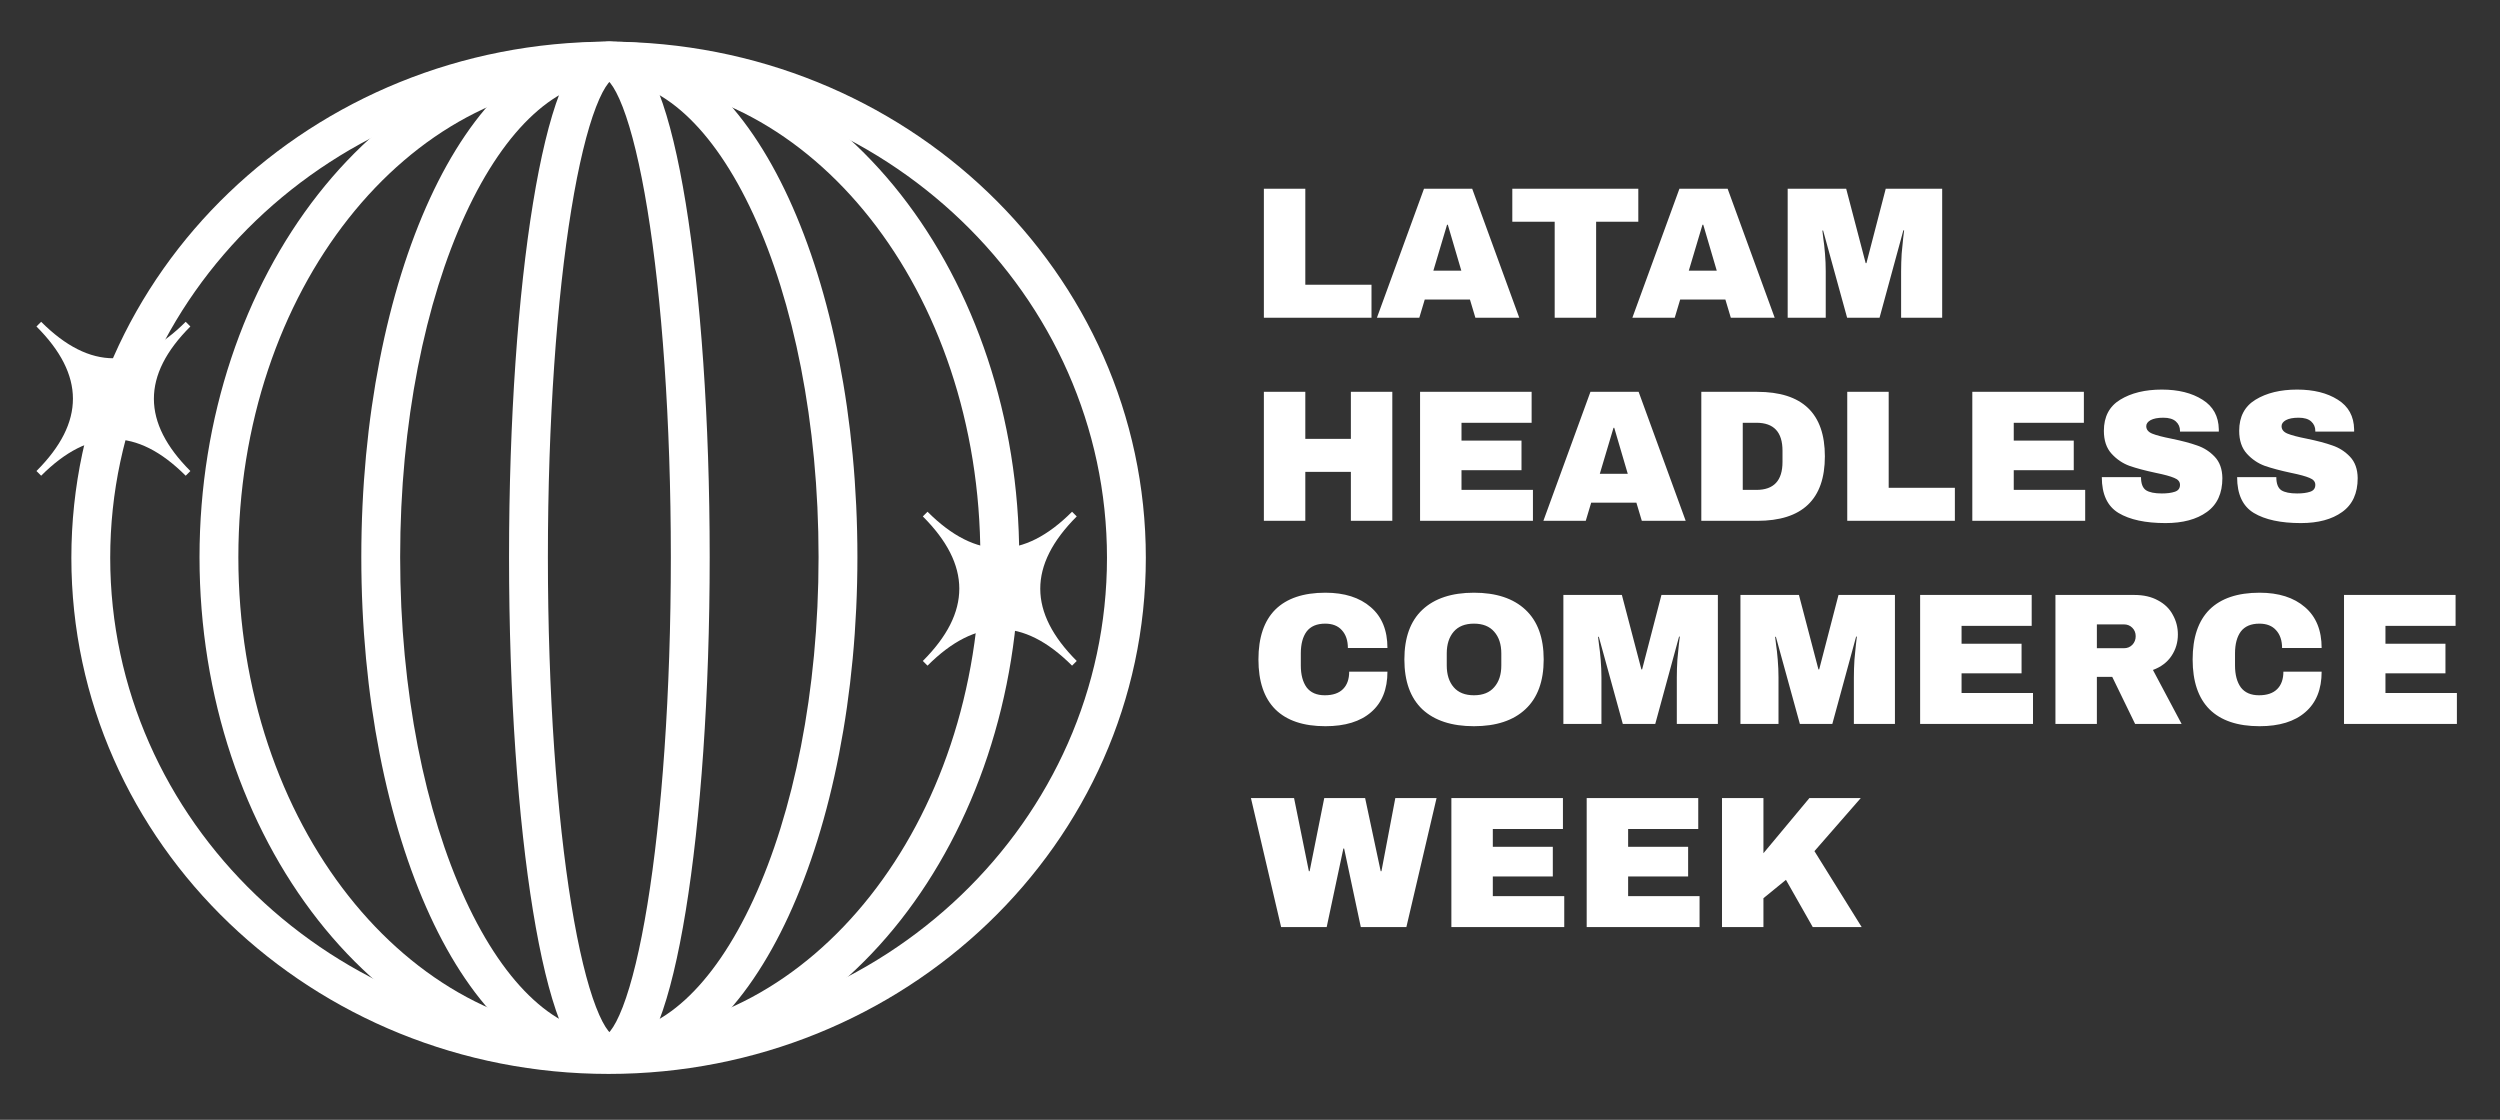 <svg width="480" height="215" viewBox="0 0 480 215" fill="none" xmlns="http://www.w3.org/2000/svg">
<rect x="0" y="0" width="480" height="215" fill="#333333" stroke="none"/>
<path fill-rule="evenodd" clip-rule="evenodd" d="M13.702 107.097C13.702 52.222 60.031 8 116.851 8C173.671 8 220 52.222 220 107.097C220 161.971 173.671 206.194 116.851 206.194C60.031 206.194 13.702 161.971 13.702 107.097ZM116.851 15.459C63.855 15.459 21.161 56.631 21.161 107.097C21.161 157.562 63.855 198.735 116.851 198.735C169.847 198.735 212.541 157.562 212.541 107.097C212.541 56.631 169.847 15.459 116.851 15.459Z" fill="white"/>
<path fill-rule="evenodd" clip-rule="evenodd" d="M38.307 106.986C38.307 53.199 72.755 8 116.998 8C161.24 8 195.689 53.199 195.689 106.986C195.689 160.772 161.24 205.971 116.998 205.971C72.755 205.971 38.307 160.772 38.307 106.986ZM116.998 15.459C78.44 15.459 45.765 55.555 45.765 106.986C45.765 158.416 78.44 198.513 116.998 198.513C155.555 198.512 188.23 158.416 188.23 106.986C188.23 55.555 155.555 15.459 116.998 15.459Z" fill="white"/>
<path fill-rule="evenodd" clip-rule="evenodd" d="M82.571 38.058C90.641 20.552 102.542 8 116.997 8C131.453 8 143.354 20.552 151.424 38.058C159.64 55.882 164.623 80.243 164.623 106.951C164.623 133.659 159.64 158.02 151.424 175.844C143.354 193.35 131.453 205.902 116.997 205.902C102.542 205.902 90.641 193.35 82.571 175.844C74.355 158.02 69.372 133.659 69.372 106.951C69.372 80.243 74.355 55.882 82.571 38.058ZM89.345 41.18C81.674 57.82 76.83 81.07 76.83 106.951C76.83 132.832 81.674 156.082 89.345 172.722C97.162 189.68 107.21 198.443 116.997 198.443C126.785 198.443 136.833 189.68 144.65 172.722C152.321 156.082 157.165 132.832 157.165 106.951C157.165 81.07 152.321 57.82 144.65 41.18C136.833 24.222 126.785 15.459 116.997 15.459C107.209 15.459 97.162 24.222 89.345 41.18Z" fill="white"/>
<path fill-rule="evenodd" clip-rule="evenodd" d="M110.951 11.339C112.258 9.7 114.262 8 116.998 8C119.733 8 121.738 9.7 123.044 11.339C124.396 13.034 125.534 15.304 126.523 17.87C128.518 23.041 130.241 30.306 131.662 39.019C134.514 56.503 136.26 80.519 136.26 106.951C136.26 133.383 134.514 157.398 131.662 174.883C130.241 183.596 128.518 190.861 126.523 196.032C125.534 198.598 124.396 200.868 123.044 202.563C121.738 204.202 119.733 205.902 116.998 205.902C114.262 205.902 112.258 204.202 110.951 202.563C109.6 200.868 108.462 198.598 107.473 196.032C105.478 190.861 103.755 183.596 102.334 174.883C99.482 157.398 97.736 133.383 97.736 106.951C97.736 80.519 99.482 56.503 102.334 39.019C103.755 30.306 105.478 23.041 107.473 17.87C108.462 15.304 109.6 13.034 110.951 11.339ZM109.695 40.219C106.926 57.198 105.195 80.793 105.195 106.951C105.195 133.109 106.926 156.704 109.695 173.683C111.085 182.202 112.709 188.882 114.432 193.348C115.3 195.6 116.113 197.072 116.784 197.914C116.863 198.013 116.934 198.096 116.998 198.167C117.062 198.096 117.133 198.013 117.212 197.913C117.883 197.072 118.696 195.6 119.564 193.348C121.287 188.882 122.911 182.202 124.301 173.683C127.07 156.704 128.801 133.109 128.801 106.951C128.801 80.793 127.07 57.198 124.301 40.219C122.911 31.7 121.287 25.02 119.564 20.554C118.696 18.302 117.883 16.83 117.212 15.989C117.133 15.889 117.062 15.806 116.998 15.735C116.934 15.806 116.863 15.889 116.784 15.988C116.113 16.83 115.3 18.302 114.432 20.554C112.709 25.02 111.085 31.7 109.695 40.219ZM117.387 15.384C117.387 15.385 117.38 15.389 117.366 15.396C117.38 15.387 117.387 15.383 117.387 15.384ZM116.63 15.396C116.616 15.389 116.608 15.385 116.608 15.384C116.608 15.383 116.616 15.387 116.63 15.396ZM116.608 198.518C116.608 198.517 116.616 198.513 116.631 198.506C116.616 198.515 116.608 198.519 116.608 198.518ZM117.365 198.506C117.38 198.513 117.387 198.517 117.387 198.518C117.387 198.519 117.38 198.515 117.365 198.506Z" fill="white"/>
<path d="M206.285 98.703L205.835 98.253C196.534 107.553 187.458 107.628 178.083 98.253L177.633 98.703L177.183 99.153C186.483 108.454 186.558 117.529 177.183 126.905L177.633 127.355L178.083 127.805C187.383 118.504 196.459 118.429 205.835 127.805L206.735 126.905C197.434 117.604 197.359 108.529 206.735 99.153L206.285 98.703Z" fill="white"/>
<path d="M36.102 62.235L35.652 61.785C26.351 71.085 17.276 71.16 7.9 61.785L7.45 62.235L7 62.685C16.301 71.986 16.376 81.061 7 90.437L7.45 90.887L7.9 91.337C17.201 82.036 26.276 81.961 35.652 91.337L36.552 90.437C27.251 81.136 27.176 72.061 36.552 62.685L36.102 62.235Z" fill="white"/>
<path d="M242.664 36.232H250.62V54.664H263.328V61H242.664V36.232ZM283.272 61L282.228 57.508H273.552L272.508 61H264.372L273.408 36.232H282.66L291.696 61H283.272ZM275.208 51.964H280.572L277.98 43.144H277.836L275.208 51.964ZM306.455 42.568V61H298.499V42.568H290.363V36.232H314.555V42.568H306.455ZM332.315 61L331.271 57.508H322.595L321.551 61H313.415L322.451 36.232H331.703L340.739 61H332.315ZM324.251 51.964H329.615L327.023 43.144H326.879L324.251 51.964ZM365.014 61V52.072C365.014 50.968 365.05 49.84 365.122 48.688C365.218 47.512 365.314 46.528 365.41 45.736C365.506 44.944 365.566 44.44 365.59 44.224H365.446L360.874 61H354.646L350.038 44.26H349.894C349.918 44.476 349.978 44.98 350.074 45.772C350.194 46.54 350.302 47.512 350.398 48.688C350.494 49.84 350.542 50.968 350.542 52.072V61H343.234V36.232H354.466L358.21 50.524H358.354L362.062 36.232H372.898V61H365.014ZM259.368 100V90.604H250.62V100H242.664V75.232H250.62V84.268H259.368V75.232H267.324V100H259.368ZM272.652 75.232H294.072V81.172H280.608V84.592H292.128V90.28H280.608V94.06H294.324V100H272.652V75.232ZM315.229 100L314.185 96.508H305.509L304.465 100H296.329L305.365 75.232H314.617L323.653 100H315.229ZM307.165 90.964H312.529L309.937 82.144H309.793L307.165 90.964ZM337.38 75.232C346.044 75.232 350.376 79.36 350.376 87.616C350.376 95.872 346.044 100 337.38 100H326.652V75.232H337.38ZM334.608 94.06H337.236C340.572 94.06 342.24 92.272 342.24 88.696V86.536C342.24 82.96 340.572 81.172 337.236 81.172H334.608V94.06ZM354.672 75.232H362.628V93.664H375.336V100H354.672V75.232ZM378.684 75.232H400.104V81.172H386.64V84.592H398.16V90.28H386.64V94.06H400.356V100H378.684V75.232ZM415.068 74.8C418.236 74.8 420.84 75.448 422.88 76.744C424.92 78.016 425.964 79.912 426.012 82.432V82.864H418.56V82.72C418.56 82 418.296 81.4 417.768 80.92C417.24 80.44 416.436 80.2 415.356 80.2C414.3 80.2 413.484 80.356 412.908 80.668C412.356 80.98 412.08 81.364 412.08 81.82C412.08 82.468 412.464 82.948 413.232 83.26C414 83.572 415.236 83.896 416.94 84.232C418.932 84.64 420.564 85.072 421.836 85.528C423.132 85.96 424.26 86.68 425.22 87.688C426.18 88.696 426.672 90.064 426.696 91.792C426.696 94.72 425.7 96.892 423.708 98.308C421.74 99.724 419.1 100.432 415.788 100.432C411.924 100.432 408.912 99.784 406.752 98.488C404.616 97.192 403.548 94.9 403.548 91.612H411.072C411.072 92.86 411.396 93.7 412.044 94.132C412.692 94.54 413.7 94.744 415.068 94.744C416.076 94.744 416.904 94.636 417.552 94.42C418.224 94.204 418.56 93.76 418.56 93.088C418.56 92.488 418.188 92.044 417.444 91.756C416.724 91.444 415.536 91.12 413.88 90.784C411.864 90.352 410.196 89.908 408.876 89.452C407.556 88.972 406.404 88.192 405.42 87.112C404.436 86.032 403.944 84.568 403.944 82.72C403.944 80.008 404.988 78.016 407.076 76.744C409.188 75.448 411.852 74.8 415.068 74.8ZM441.048 74.8C444.216 74.8 446.82 75.448 448.86 76.744C450.9 78.016 451.944 79.912 451.992 82.432V82.864H444.54V82.72C444.54 82 444.276 81.4 443.748 80.92C443.22 80.44 442.416 80.2 441.336 80.2C440.28 80.2 439.464 80.356 438.888 80.668C438.336 80.98 438.06 81.364 438.06 81.82C438.06 82.468 438.444 82.948 439.212 83.26C439.98 83.572 441.216 83.896 442.92 84.232C444.912 84.64 446.544 85.072 447.816 85.528C449.112 85.96 450.24 86.68 451.2 87.688C452.16 88.696 452.652 90.064 452.676 91.792C452.676 94.72 451.68 96.892 449.688 98.308C447.72 99.724 445.08 100.432 441.768 100.432C437.904 100.432 434.892 99.784 432.732 98.488C430.596 97.192 429.528 94.9 429.528 91.612H437.052C437.052 92.86 437.376 93.7 438.024 94.132C438.672 94.54 439.68 94.744 441.048 94.744C442.056 94.744 442.884 94.636 443.532 94.42C444.204 94.204 444.54 93.76 444.54 93.088C444.54 92.488 444.168 92.044 443.424 91.756C442.704 91.444 441.516 91.12 439.86 90.784C437.844 90.352 436.176 89.908 434.856 89.452C433.536 88.972 432.384 88.192 431.4 87.112C430.416 86.032 429.924 84.568 429.924 82.72C429.924 80.008 430.968 78.016 433.056 76.744C435.168 75.448 437.832 74.8 441.048 74.8ZM254.472 113.8C258.144 113.8 261.048 114.724 263.184 116.572C265.32 118.396 266.388 121.012 266.388 124.42H258.792C258.792 122.98 258.408 121.84 257.64 121C256.896 120.16 255.828 119.74 254.436 119.74C252.828 119.74 251.64 120.244 250.872 121.252C250.128 122.26 249.756 123.664 249.756 125.464V127.768C249.756 129.544 250.128 130.948 250.872 131.98C251.64 132.988 252.804 133.492 254.364 133.492C255.9 133.492 257.064 133.096 257.856 132.304C258.648 131.512 259.044 130.396 259.044 128.956H266.388C266.388 132.34 265.344 134.932 263.256 136.732C261.192 138.532 258.264 139.432 254.472 139.432C250.248 139.432 247.044 138.352 244.86 136.192C242.7 134.032 241.62 130.84 241.62 126.616C241.62 122.392 242.7 119.2 244.86 117.04C247.044 114.88 250.248 113.8 254.472 113.8ZM282.996 113.8C287.268 113.8 290.568 114.892 292.896 117.076C295.224 119.26 296.388 122.44 296.388 126.616C296.388 130.792 295.224 133.972 292.896 136.156C290.568 138.34 287.268 139.432 282.996 139.432C278.724 139.432 275.424 138.352 273.096 136.192C270.792 134.008 269.64 130.816 269.64 126.616C269.64 122.416 270.792 119.236 273.096 117.076C275.424 114.892 278.724 113.8 282.996 113.8ZM282.996 119.74C281.292 119.74 279.996 120.256 279.108 121.288C278.22 122.32 277.776 123.712 277.776 125.464V127.768C277.776 129.52 278.22 130.912 279.108 131.944C279.996 132.976 281.292 133.492 282.996 133.492C284.7 133.492 285.996 132.976 286.884 131.944C287.796 130.912 288.252 129.52 288.252 127.768V125.464C288.252 123.712 287.796 122.32 286.884 121.288C285.996 120.256 284.7 119.74 282.996 119.74ZM321.948 139V130.072C321.948 128.968 321.984 127.84 322.056 126.688C322.152 125.512 322.248 124.528 322.344 123.736C322.44 122.944 322.5 122.44 322.524 122.224H322.38L317.808 139H311.58L306.972 122.26H306.828C306.852 122.476 306.912 122.98 307.008 123.772C307.128 124.54 307.236 125.512 307.332 126.688C307.428 127.84 307.476 128.968 307.476 130.072V139H300.168V114.232H311.4L315.144 128.524H315.288L318.996 114.232H329.832V139H321.948ZM355.944 139V130.072C355.944 128.968 355.98 127.84 356.052 126.688C356.148 125.512 356.244 124.528 356.34 123.736C356.436 122.944 356.496 122.44 356.52 122.224H356.376L351.804 139H345.576L340.968 122.26H340.824C340.848 122.476 340.908 122.98 341.004 123.772C341.124 124.54 341.232 125.512 341.328 126.688C341.424 127.84 341.472 128.968 341.472 130.072V139H334.164V114.232H345.396L349.14 128.524H349.284L352.992 114.232H363.828V139H355.944ZM368.664 114.232H390.084V120.172H376.62V123.592H388.14V129.28H376.62V133.06H390.336V139H368.664V114.232ZM418.152 121.828C418.152 123.34 417.744 124.708 416.928 125.932C416.112 127.156 414.924 128.056 413.364 128.632L418.872 139H409.944L405.552 129.964H402.6V139H394.644V114.232H409.8C411.576 114.232 413.088 114.58 414.336 115.276C415.608 115.948 416.556 116.872 417.18 118.048C417.828 119.2 418.152 120.46 418.152 121.828ZM410.052 122.152C410.052 121.504 409.836 120.964 409.404 120.532C408.972 120.1 408.444 119.884 407.82 119.884H402.6V124.456H407.82C408.444 124.456 408.972 124.24 409.404 123.808C409.836 123.352 410.052 122.8 410.052 122.152ZM433.839 113.8C437.511 113.8 440.415 114.724 442.551 116.572C444.687 118.396 445.755 121.012 445.755 124.42H438.159C438.159 122.98 437.775 121.84 437.007 121C436.263 120.16 435.195 119.74 433.803 119.74C432.195 119.74 431.007 120.244 430.239 121.252C429.495 122.26 429.123 123.664 429.123 125.464V127.768C429.123 129.544 429.495 130.948 430.239 131.98C431.007 132.988 432.171 133.492 433.731 133.492C435.267 133.492 436.431 133.096 437.223 132.304C438.015 131.512 438.411 130.396 438.411 128.956H445.755C445.755 132.34 444.711 134.932 442.623 136.732C440.559 138.532 437.631 139.432 433.839 139.432C429.615 139.432 426.411 138.352 424.227 136.192C422.067 134.032 420.987 130.84 420.987 126.616C420.987 122.392 422.067 119.2 424.227 117.04C426.411 114.88 429.615 113.8 433.839 113.8ZM450.051 114.232H471.471V120.172H458.007V123.592H469.527V129.28H458.007V133.06H471.723V139H450.051V114.232ZM261.276 178L258.072 162.916H257.928L254.724 178H245.976L240.18 153.232H248.46L251.304 167.272H251.448L254.256 153.232H262.104L265.092 167.272H265.236L267.9 153.232H275.82L270.024 178H261.276ZM278.664 153.232H300.084V159.172H286.62V162.592H298.14V168.28H286.62V172.06H300.336V178H278.664V153.232ZM304.644 153.232H326.064V159.172H312.6V162.592H324.12V168.28H312.6V172.06H326.316V178H304.644V153.232ZM347.401 153.232H357.265L348.373 163.42L357.445 178H348.049L342.901 168.928L338.581 172.456V178H330.625V153.232H338.581V163.816L347.401 153.232Z" fill="white"/>
</svg>
